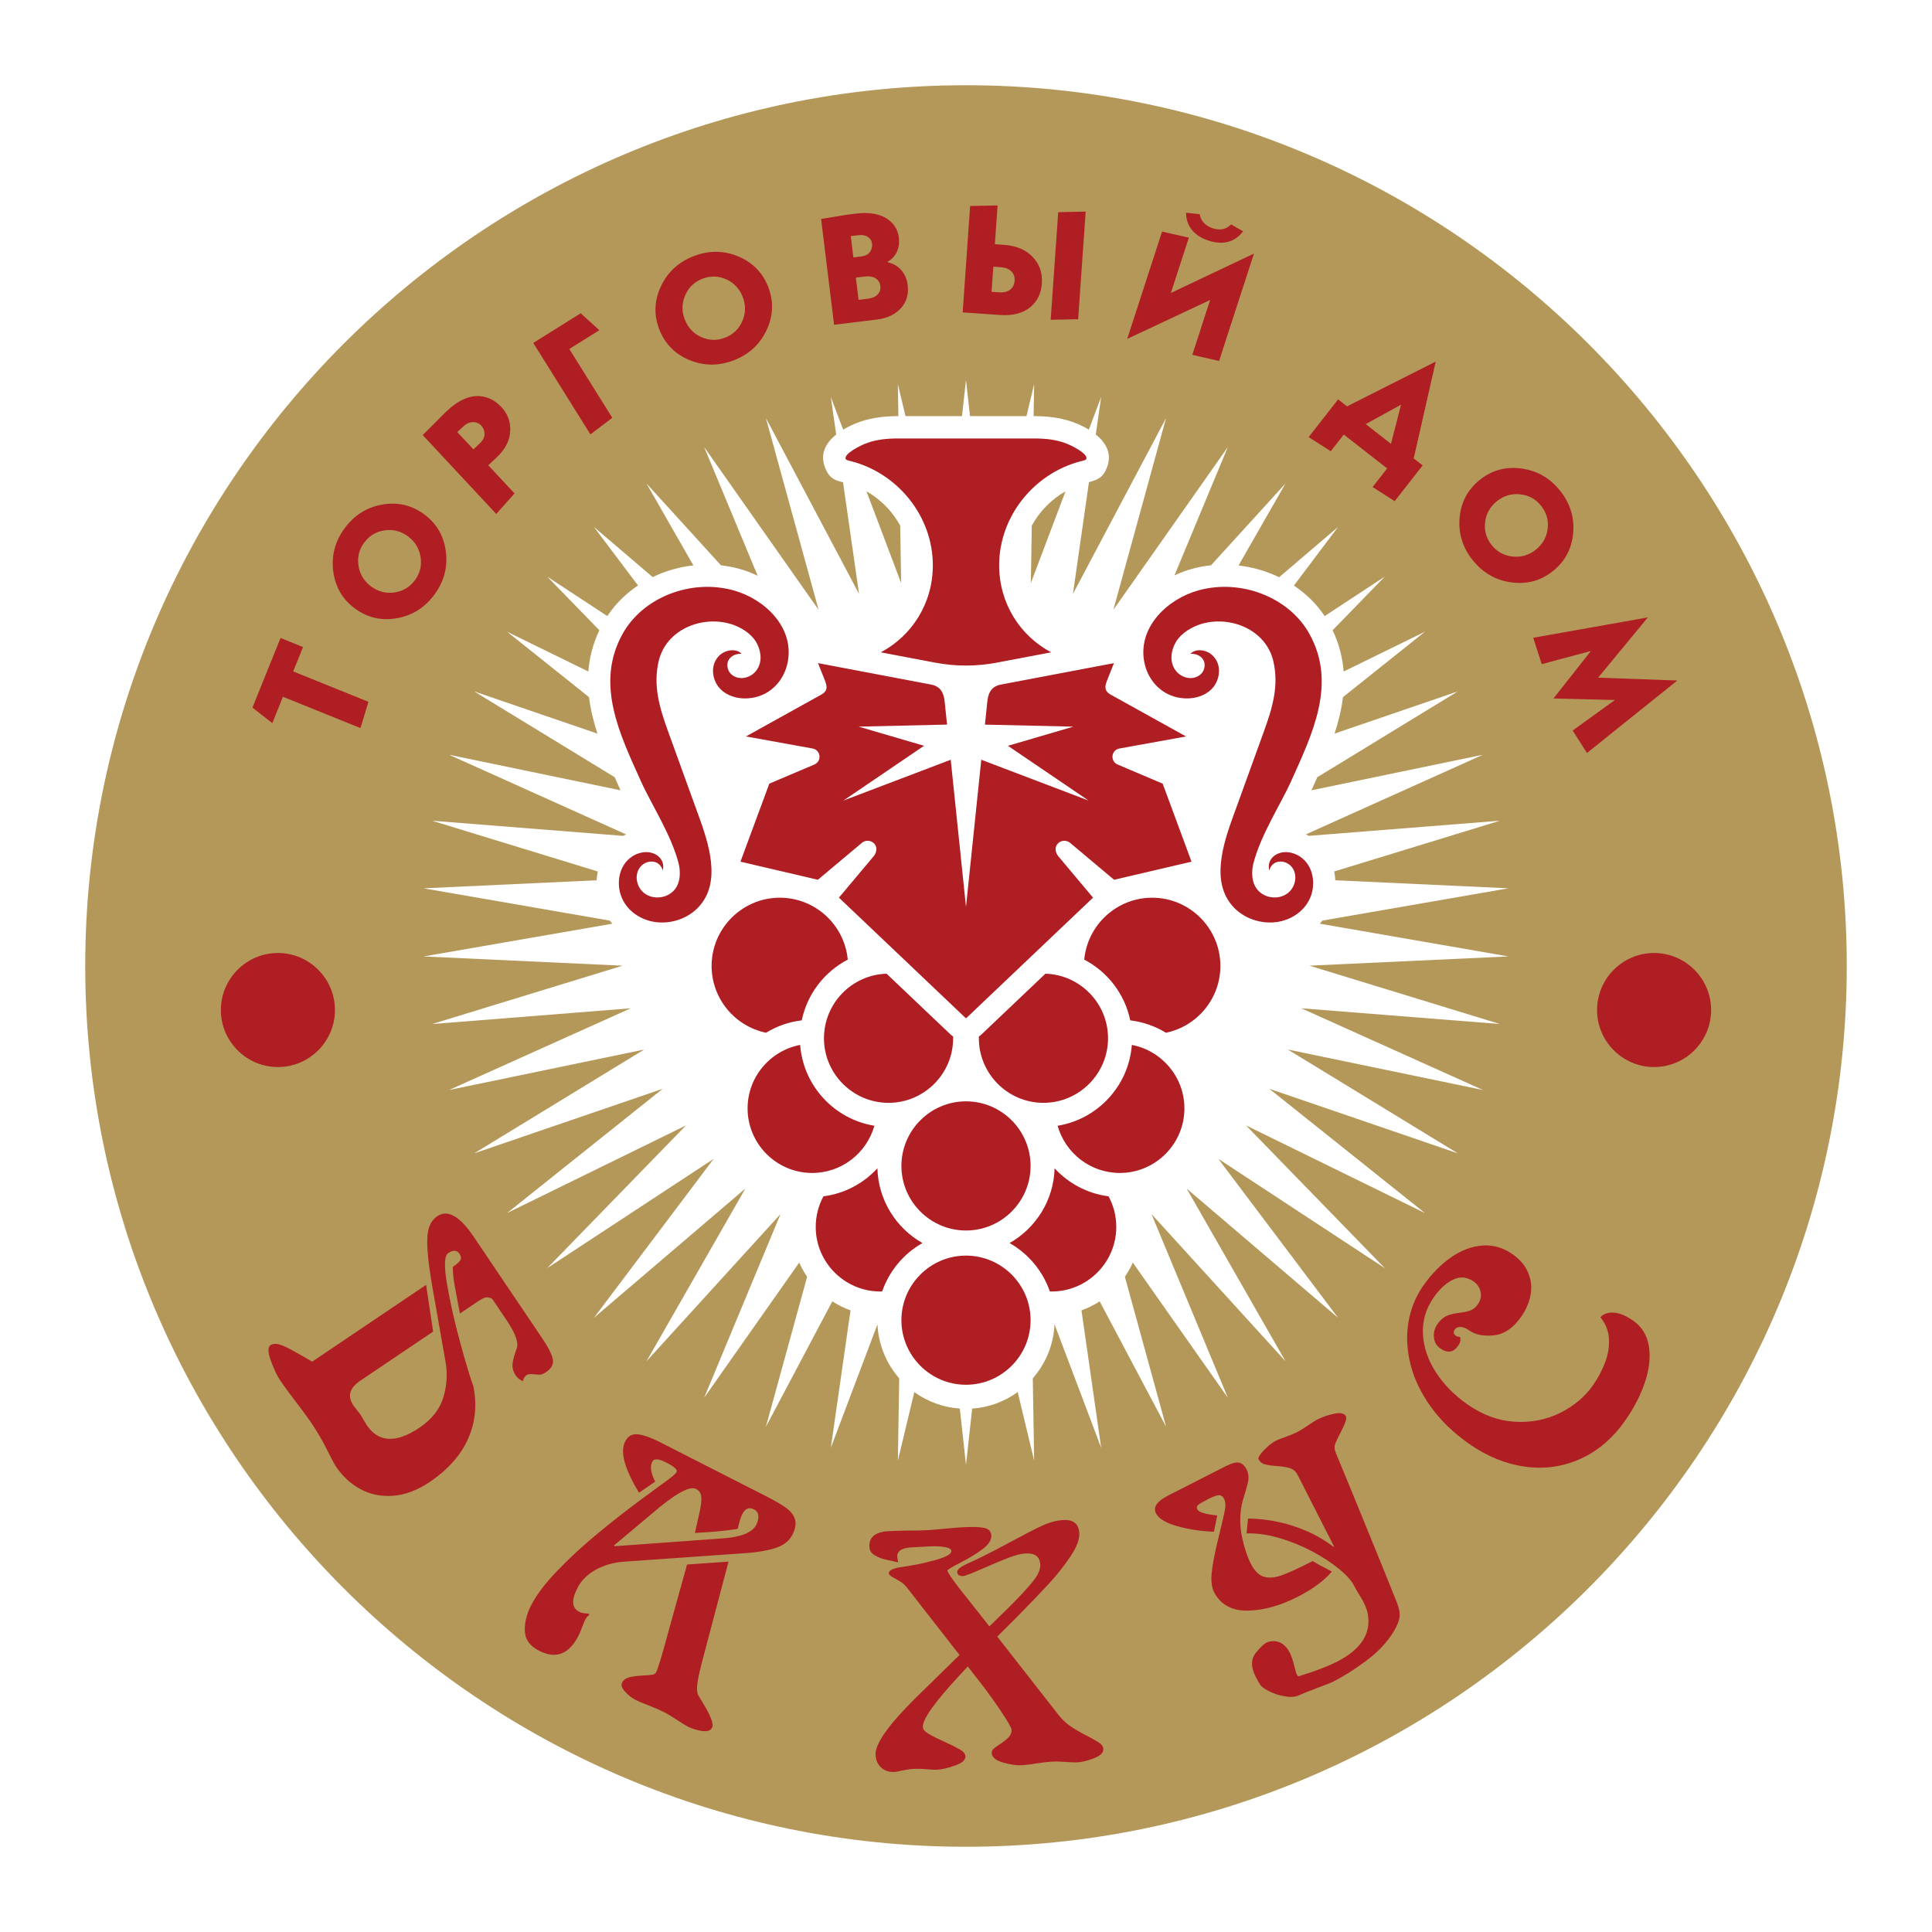 <?xml version="1.0" encoding="utf-8"?>
<!-- Generator: Adobe Illustrator 13.0.0, SVG Export Plug-In . SVG Version: 6.00 Build 14948)  -->
<!DOCTYPE svg PUBLIC "-//W3C//DTD SVG 1.0//EN" "http://www.w3.org/TR/2001/REC-SVG-20010904/DTD/svg10.dtd">
<svg version="1.0" id="Layer_1" xmlns="http://www.w3.org/2000/svg" xmlns:xlink="http://www.w3.org/1999/xlink" x="0px" y="0px"
	 width="192.756px" height="192.756px" viewBox="0 0 192.756 192.756" enable-background="new 0 0 192.756 192.756"
	 xml:space="preserve">
<g>
	<polygon fill-rule="evenodd" clip-rule="evenodd" fill="#FFFFFF" points="0,0 192.756,0 192.756,192.756 0,192.756 0,0 	"/>
	<path fill-rule="evenodd" clip-rule="evenodd" fill="#B4985A" d="M96.378,8.504c48.399,0,87.874,39.475,87.874,87.874
		s-39.475,87.874-87.874,87.874S8.504,144.777,8.504,96.378S47.979,8.504,96.378,8.504L96.378,8.504z"/>
	<path fill-rule="evenodd" clip-rule="evenodd" fill="#AF1E23" d="M30.234,64.557l-0.982,2.43l7.507,3.033l-0.793,2.624
		l-7.736-3.126l-1.063,2.631l-1.982-1.553l2.806-6.946L30.234,64.557L30.234,64.557z M42.293,51.293
		c1.246,0.906,1.975,2.138,2.184,3.696c0.21,1.558-0.159,2.99-1.107,4.295c-0.954,1.313-2.201,2.11-3.741,2.391
		c-1.54,0.281-2.937-0.035-4.191-0.946c-1.247-0.906-1.975-2.138-2.185-3.696c-0.209-1.559,0.16-2.99,1.107-4.295
		c0.955-1.313,2.201-2.11,3.741-2.391C39.642,50.066,41.039,50.382,42.293,51.293L42.293,51.293z M40.689,53.502
		c-0.711-0.517-1.489-0.711-2.336-0.585c-0.846,0.127-1.524,0.542-2.035,1.244c-0.504,0.694-0.686,1.467-0.543,2.318
		c0.142,0.851,0.565,1.532,1.268,2.042c0.711,0.517,1.49,0.712,2.335,0.585c0.846-0.127,1.524-0.542,2.035-1.244
		c0.504-0.694,0.686-1.467,0.543-2.318C41.814,54.693,41.392,54.012,40.689,53.502L40.689,53.502z M50.024,40.615
		c0.621,0.666,0.916,1.437,0.885,2.313c-0.027,0.987-0.479,1.89-1.356,2.707l-0.839,0.783l2.623,2.813l-1.827,2.044l-7.341-7.873
		c0.242-0.226,0.53-0.508,0.864-0.848c0.834-0.849,1.346-1.361,1.536-1.538c1.262-1.178,2.464-1.663,3.606-1.454
		C48.871,39.689,49.488,40.041,50.024,40.615L50.024,40.615z M48.006,42.454c-0.219-0.234-0.496-0.346-0.833-0.336
		c-0.336,0.01-0.652,0.153-0.947,0.428l-0.602,0.561l1.608,1.724l0.635-0.592c0.326-0.303,0.483-0.634,0.474-0.993
		C48.33,42.944,48.218,42.681,48.006,42.454L48.006,42.454z M59.799,32.945L56.8,34.819l4.29,6.866l-2.183,1.657l-5.704-9.128
		l4.735-2.959L59.799,32.945L59.799,32.945z M76.657,28.66c0.552,1.438,0.492,2.868-0.181,4.289s-1.762,2.421-3.268,2.999
		c-1.516,0.582-2.996,0.571-4.44-0.032s-2.444-1.628-3-3.076c-0.552-1.438-0.492-2.869,0.181-4.29s1.762-2.421,3.268-2.999
		c1.515-0.582,2.995-0.571,4.439,0.032S76.101,27.211,76.657,28.66L76.657,28.66z M74.108,29.638
		c-0.315-0.821-0.862-1.408-1.641-1.763c-0.778-0.354-1.573-0.376-2.384-0.065c-0.801,0.308-1.374,0.856-1.718,1.648
		c-0.344,0.791-0.361,1.592-0.049,2.403c0.314,0.82,0.862,1.408,1.64,1.763c0.779,0.354,1.573,0.376,2.384,0.065
		c0.801-0.308,1.374-0.856,1.718-1.648C74.403,31.25,74.419,30.448,74.108,29.638L74.108,29.638z M90.559,28.441
		c0.113,0.923-0.115,1.696-0.684,2.318s-1.362,0.996-2.378,1.12l-4.28,0.525l-1.297-10.56c0.103-0.013,0.542-0.085,1.317-0.216
		c0.775-0.132,1.337-0.219,1.687-0.262c0.441-0.054,0.783-0.088,1.026-0.103c0.243-0.014,0.527-0.01,0.853,0.013
		c0.864,0.081,1.555,0.361,2.072,0.839c0.459,0.433,0.728,0.963,0.804,1.589c0.06,0.482,0.009,0.921-0.151,1.315
		c-0.192,0.472-0.512,0.833-0.96,1.087l0.007,0.062c0.558,0.129,1.009,0.395,1.356,0.794C90.278,27.363,90.487,27.855,90.559,28.441
		L90.559,28.441z M87.005,24.314c-0.037-0.297-0.179-0.525-0.428-0.682c-0.248-0.157-0.557-0.213-0.926-0.168l-0.77,0.095
		l0.261,2.125l0.754-0.092c0.421-0.052,0.72-0.203,0.897-0.454S87.042,24.612,87.005,24.314L87.005,24.314z M87.835,28.525
		c-0.036-0.288-0.163-0.517-0.381-0.688c-0.278-0.227-0.673-0.308-1.186-0.245L85.39,27.7l0.272,2.217l0.893-0.11
		c0.513-0.063,0.876-0.238,1.091-0.524C87.808,29.065,87.87,28.812,87.835,28.525L87.835,28.525z M107.567,31.848l-2.74,0.057
		l0.751-10.737l2.74-0.058L107.567,31.848L107.567,31.848z M103.945,28.283c-0.067,0.969-0.433,1.742-1.095,2.318
		c-0.75,0.642-1.774,0.918-3.074,0.827l-3.729-0.261l0.742-10.614l2.74-0.057l-0.271,3.868l0.882,0.062
		c1.32,0.092,2.321,0.535,3.001,1.33C103.747,26.45,104.015,27.292,103.945,28.283L103.945,28.283z M101.229,28
		c0.025-0.372-0.082-0.679-0.324-0.924s-0.596-0.384-1.06-0.417l-0.742-0.052l-0.176,2.507l0.805,0.056
		c0.412,0.028,0.758-0.059,1.037-0.262C101.048,28.705,101.201,28.402,101.229,28L101.229,28z M124.022,23.073
		c-0.502,0.674-1.135,1.05-1.899,1.128c-0.474,0.053-0.991-0.012-1.552-0.194c-0.551-0.179-1.002-0.429-1.354-0.75
		c-0.579-0.525-0.875-1.203-0.888-2.033l1.369,0.151c0.065,0.402,0.251,0.734,0.557,0.996c0.204,0.175,0.443,0.308,0.719,0.397
		c0.296,0.096,0.565,0.135,0.811,0.116c0.389-0.025,0.736-0.19,1.041-0.493L124.022,23.073L124.022,23.073z M121.629,36.011
		l-2.673-0.608l1.778-5.472l-8.274,3.883l3.479-10.709l2.673,0.607l-1.793,5.517l8.289-3.928L121.629,36.011L121.629,36.011z
		 M139.15,50.002l-2.207-1.409l1.452-1.858l-4.326-3.38l-1.299,1.662l-2.206-1.409l2.941-3.764l0.892,0.697l8.844-4.467
		l-2.194,9.662l0.892,0.697L139.15,50.002L139.15,50.002z M138.779,44.28l1.001-3.902l-3.52,1.935L138.779,44.28L138.779,44.28z
		 M154.961,56.956c-1.198,0.969-2.576,1.354-4.136,1.153c-1.56-0.2-2.847-0.928-3.862-2.182c-1.021-1.261-1.468-2.672-1.341-4.232
		c0.127-1.56,0.793-2.828,1.998-3.804c1.198-0.97,2.576-1.354,4.136-1.153s2.847,0.928,3.862,2.181
		c1.021,1.262,1.469,2.672,1.341,4.232C156.832,54.711,156.166,55.979,154.961,56.956L154.961,56.956z M153.243,54.834
		c0.683-0.553,1.072-1.255,1.169-2.105s-0.128-1.612-0.675-2.288c-0.54-0.667-1.239-1.042-2.099-1.125
		c-0.858-0.083-1.625,0.149-2.3,0.695c-0.684,0.553-1.073,1.255-1.17,2.105c-0.097,0.85,0.129,1.612,0.675,2.287
		c0.54,0.667,1.24,1.042,2.099,1.125S152.568,55.38,153.243,54.834L153.243,54.834z M158.331,75.127l-1.424-2.245l4.212-3.042
		l-6.13-0.153l3.73-4.734l-4.899,1.309l-0.852-2.632l11.442-2.033l-4.966,6.013l7.902,0.285L158.331,75.127L158.331,75.127z"/>
	<path fill-rule="evenodd" clip-rule="evenodd" fill="#AF1E23" d="M49.134,129.627c-0.065-0.076-0.213-0.137-0.437-0.182
		c-0.223-0.043-0.524,0.066-0.905,0.324l-1.908,1.287c-0.134-0.727-0.259-1.377-0.367-1.953c-0.112-0.572-0.2-1.09-0.265-1.553
		c-0.058-0.463-0.083-0.848-0.066-1.158c0.345-0.234,0.581-0.439,0.716-0.625s0.113-0.418-0.07-0.688
		c-0.248-0.369-0.62-0.385-1.121-0.047c-0.386,0.26-0.417,1.305-0.102,3.131c0.312,1.83,0.755,3.777,1.325,5.861
		c0.571,2.074,0.995,3.488,1.282,4.23c0.271,1.295,0.273,2.537,0.008,3.719c-0.271,1.186-0.772,2.266-1.505,3.242
		c-0.737,0.979-1.669,1.848-2.8,2.611c-1.264,0.852-2.498,1.322-3.704,1.408c-1.207,0.084-2.298-0.137-3.268-0.672
		c-0.967-0.531-1.774-1.271-2.416-2.223c-0.158-0.234-0.465-0.809-0.919-1.721c-0.454-0.91-0.975-1.803-1.562-2.672
		c-0.316-0.467-0.818-1.152-1.508-2.057c-0.699-0.906-1.222-1.625-1.585-2.162c-0.31-0.459-0.618-1.115-0.929-1.961
		c-0.311-0.848-0.326-1.365-0.036-1.561c0.198-0.133,0.451-0.164,0.766-0.096c0.31,0.072,0.713,0.234,1.197,0.496
		c0.492,0.264,1.227,0.678,2.198,1.246l11.361-7.662l0.699,4.664l-7.252,4.891c-1.085,0.732-1.323,1.549-0.715,2.449
		c0.081,0.119,0.204,0.283,0.377,0.502c0.173,0.217,0.301,0.385,0.381,0.504c0.068,0.102,0.165,0.264,0.292,0.492
		s0.224,0.391,0.289,0.488c1.178,1.746,2.935,1.832,5.27,0.258c1.227-0.828,2.022-1.84,2.382-3.031
		c0.355-1.189,0.425-2.395,0.202-3.607l-1.288-7.322c-0.279-1.605-0.451-2.879-0.503-3.82c-0.06-0.943-0.009-1.66,0.148-2.16
		c0.157-0.5,0.432-0.887,0.832-1.156c1.034-0.697,2.243-0.016,3.632,2.045l6.904,10.234c0.54,0.801,0.864,1.451,0.982,1.953
		s-0.104,0.945-0.665,1.324c-0.244,0.164-0.448,0.248-0.612,0.252c-0.167,0-0.397-0.014-0.69-0.043
		c-0.294-0.029-0.499-0.004-0.627,0.082c-0.147,0.1-0.252,0.23-0.316,0.395c-0.064,0.162-0.086,0.238-0.068,0.227
		c-0.324-0.164-0.553-0.344-0.686-0.541c-0.276-0.41-0.394-0.811-0.344-1.213c0.049-0.395,0.191-0.918,0.43-1.574
		c0.185-0.559-0.168-1.498-1.058-2.816L49.134,129.627L49.134,129.627z M65.847,143.883l10.605,5.404
		c0.879,0.447,1.541,0.834,1.99,1.162c0.454,0.332,0.741,0.707,0.871,1.135c0.133,0.436,0.047,0.945-0.255,1.539
		c-0.302,0.592-0.823,1.018-1.566,1.279c-0.743,0.262-1.711,0.441-2.908,0.541l-12.319,0.865c-1.039,0.074-1.976,0.338-2.815,0.799
		c-0.839,0.463-1.453,1.07-1.838,1.826c-0.617,1.211-0.558,2,0.168,2.369c0.183,0.094,0.385,0.146,0.601,0.164
		c0.218,0.012,0.327,0.018,0.322,0.014c0.074,0.039,0.099,0.088,0.068,0.148c0.002-0.006-0.042,0.033-0.135,0.129
		c-0.095,0.09-0.172,0.193-0.232,0.311c-0.101,0.199-0.22,0.48-0.351,0.836c-0.137,0.354-0.248,0.621-0.336,0.793
		c-0.944,1.854-2.257,2.354-3.936,1.498c-0.904-0.461-1.378-1.107-1.418-1.941c-0.036-0.834,0.171-1.693,0.622-2.578
		c0.548-1.076,1.438-2.246,2.667-3.512c1.225-1.268,2.538-2.479,3.933-3.627c1.393-1.158,2.759-2.229,4.101-3.225
		c1.344-0.99,2.214-1.635,2.618-1.928c0.703-0.486,1.102-0.832,1.203-1.029c0.111-0.217-0.239-0.531-1.049-0.945
		c-0.751-0.383-1.212-0.406-1.38-0.074c-0.244,0.479-0.145,1.139,0.295,1.986l-1.618,1.109c-1.442-2.383-1.905-4.088-1.39-5.1
		c0.282-0.553,0.71-0.797,1.285-0.727C64.226,143.17,64.958,143.43,65.847,143.883L65.847,143.883z M64.989,151.062l-3.715,3.115
		l0.029,0.09l10.776-0.781c1.851-0.127,2.978-0.58,3.37-1.352c0.161-0.316,0.233-0.615,0.21-0.9
		c-0.018-0.283-0.158-0.496-0.429-0.635c-0.494-0.252-0.882-0.102-1.166,0.457c-0.161,0.316-0.313,0.811-0.46,1.477
		c-1.078,0.186-2.504,0.322-4.271,0.406l0.493-2.213c0.131-0.611,0.182-1.09,0.138-1.43s-0.216-0.59-0.527-0.748
		C68.789,148.219,67.31,149.059,64.989,151.062L64.989,151.062z M68.548,156.092l4.136-0.287l-2.527,9.574
		c-0.36,1.342-0.558,2.256-0.596,2.746c-0.046,0.492-0.001,0.846,0.126,1.047c0.118,0.197,0.309,0.518,0.583,0.969
		c0.272,0.443,0.492,0.879,0.662,1.303c0.175,0.424,0.21,0.734,0.112,0.928c-0.148,0.291-0.479,0.402-0.997,0.332
		c-0.515-0.076-0.997-0.229-1.447-0.457c-0.232-0.119-0.603-0.344-1.104-0.68c-0.498-0.33-0.908-0.576-1.234-0.742
		c-0.39-0.197-0.894-0.418-1.507-0.656c-0.621-0.234-1.065-0.424-1.342-0.564c-0.375-0.191-0.726-0.469-1.048-0.826
		c-0.327-0.359-0.426-0.666-0.303-0.908c0.124-0.242,0.34-0.41,0.648-0.502c0.303-0.096,0.72-0.156,1.253-0.189
		s0.896-0.061,1.096-0.088c0.194-0.027,0.331-0.111,0.401-0.25c0.199-0.391,0.588-1.668,1.162-3.82L68.548,156.092L68.548,156.092z
		 M99.499,163.285l6.11,7.814c0.352,0.447,0.748,0.82,1.187,1.125c0.438,0.299,0.959,0.605,1.552,0.906
		c0.599,0.309,1.034,0.551,1.305,0.736c0.271,0.191,0.414,0.395,0.427,0.623c0.02,0.375-0.292,0.686-0.939,0.932
		c-0.647,0.25-1.207,0.385-1.688,0.41c-0.228,0.012-0.611-0.002-1.157-0.045c-0.541-0.039-0.991-0.049-1.345-0.029
		c-0.382,0.02-0.896,0.08-1.534,0.18c-0.633,0.105-1.118,0.164-1.45,0.182c-0.532,0.027-1.164-0.061-1.896-0.271
		c-0.728-0.207-1.104-0.531-1.128-0.969c-0.008-0.154,0.062-0.297,0.211-0.428c0.148-0.123,0.395-0.303,0.738-0.527
		c0.338-0.229,0.604-0.447,0.782-0.65c0.178-0.209,0.26-0.441,0.246-0.701c-0.007-0.133-0.181-0.475-0.514-1.012
		c-0.334-0.537-0.779-1.203-1.337-1.99c-0.563-0.791-1.112-1.523-1.653-2.205l-0.863-1.1l-0.915,0.986
		c-2.417,2.613-3.605,4.297-3.565,5.051c0.012,0.227,0.184,0.445,0.522,0.648c0.338,0.211,0.852,0.473,1.551,0.785
		c0.706,0.318,1.235,0.586,1.608,0.799c0.367,0.219,0.556,0.443,0.568,0.676c0.02,0.377-0.325,0.688-1.034,0.936
		c-0.714,0.254-1.317,0.393-1.821,0.418c-0.205,0.012-0.55-0.004-1.03-0.051c-0.485-0.041-0.896-0.053-1.245-0.035
		c-0.371,0.02-0.757,0.074-1.158,0.16c-0.4,0.094-0.659,0.141-0.786,0.146c-0.537,0.029-0.983-0.115-1.333-0.436
		c-0.344-0.314-0.533-0.736-0.561-1.27c-0.058-1.096,1.297-3.01,4.068-5.742l4.309-4.217l-5.113-6.561
		c-0.245-0.326-0.461-0.547-0.651-0.676c-0.189-0.123-0.453-0.277-0.785-0.459c-0.331-0.176-0.5-0.324-0.505-0.43
		c-0.017-0.326,0.438-0.549,1.364-0.664c1.13-0.16,2.228-0.389,3.295-0.689c1.072-0.301,1.595-0.6,1.58-0.898
		c-0.01-0.189-0.228-0.316-0.665-0.393c-0.437-0.072-0.899-0.098-1.392-0.072l-1.888,0.1c-0.997,0.053-1.479,0.365-1.449,0.947
		c0.005,0.111,0.038,0.297,0.096,0.555c-0.427-0.1-0.848-0.188-1.253-0.283c-0.41-0.09-0.778-0.23-1.105-0.432
		c-0.327-0.193-0.502-0.473-0.521-0.838c-0.051-0.975,0.599-1.496,1.95-1.568c0.521-0.027,1.169-0.043,1.957-0.053
		c0.783-0.002,1.381-0.016,1.796-0.037c0.421-0.023,1.023-0.07,1.802-0.15c0.779-0.074,1.431-0.125,1.946-0.152
		c0.897-0.047,1.57-0.021,2.014,0.072c0.443,0.1,0.679,0.348,0.7,0.752c0.023,0.459-0.269,0.918-0.872,1.367
		c-0.604,0.453-1.341,0.902-2.211,1.348c-0.87,0.445-1.301,0.707-1.297,0.779c0.009,0.172,0.395,0.75,1.158,1.742l3.031,3.834
		l1.838-1.795c1.077-1.068,1.896-1.943,2.444-2.615c0.554-0.674,0.817-1.254,0.792-1.746c-0.042-0.797-0.528-1.166-1.458-1.117
		c-0.465,0.023-1.035,0.166-1.704,0.428c-0.664,0.258-1.544,0.625-2.629,1.098c-1.086,0.475-1.711,0.717-1.883,0.727
		c-0.393,0.02-0.6-0.113-0.615-0.4c-0.013-0.25,0.338-0.535,1.054-0.85c1.128-0.51,2.464-1.178,4.008-2.014
		c1.539-0.83,2.685-1.424,3.422-1.762c0.743-0.34,1.443-0.525,2.103-0.561c1.019-0.053,1.547,0.385,1.596,1.316
		c0.032,0.619-0.26,1.395-0.889,2.328c-0.628,0.932-1.362,1.857-2.203,2.773c-0.846,0.91-1.888,1.998-3.127,3.252L99.499,163.285
		L99.499,163.285z M130.972,155.748c0.27,0.174,0.601,0.359,0.999,0.566c0.391,0.205,0.696,0.367,0.908,0.477
		c-0.752,0.906-1.901,1.754-3.447,2.541c-1.704,0.867-3.339,1.322-4.906,1.361c-1.562,0.037-2.685-0.555-3.368-1.775
		c-0.262-0.514-0.351-1.178-0.266-1.998c0.078-0.824,0.291-1.922,0.628-3.301c0.339-1.373,0.562-2.326,0.667-2.854
		c0.11-0.529,0.09-0.936-0.059-1.227c-0.126-0.246-0.298-0.365-0.514-0.361c-0.221,0.008-0.569,0.129-1.049,0.373
		c-0.553,0.283-0.898,0.482-1.034,0.607c-0.135,0.125-0.153,0.271-0.065,0.445c0.141,0.275,0.797,0.477,1.978,0.598l-0.329,1.623
		c-1.354-0.057-2.591-0.248-3.707-0.568c-1.118-0.326-1.811-0.746-2.077-1.27c-0.312-0.611,0.095-1.205,1.217-1.777l5.725-2.916
		c0.618-0.314,1.073-0.436,1.374-0.357c0.295,0.08,0.537,0.299,0.729,0.674c0.209,0.41,0.245,0.871,0.107,1.395
		s-0.3,1.074-0.474,1.648c-0.176,0.58-0.271,1.287-0.267,2.127c-0.001,0.84,0.19,1.861,0.574,3.066
		c0.149,0.439,0.311,0.83,0.487,1.176c0.362,0.713,0.8,1.143,1.312,1.293c0.509,0.145,1.111,0.092,1.813-0.166
		C128.625,156.893,129.638,156.428,130.972,155.748L130.972,155.748z M135.094,158.207c0.104,0.203,0.264,0.482,0.484,0.842
		c0.222,0.361,0.383,0.641,0.479,0.828c0.211,0.414,0.348,0.805,0.41,1.172c0.347,1.939-0.688,3.523-3.098,4.752
		c-0.88,0.447-2.131,0.924-3.759,1.43c-0.078,0.039-0.148-0.012-0.219-0.15c-0.056-0.109-0.145-0.406-0.27-0.908
		c-0.123-0.496-0.255-0.902-0.403-1.207l-0.048-0.094c-0.36-0.705-0.859-1.086-1.504-1.131c-0.293-0.025-0.567,0.021-0.824,0.152
		c-0.242,0.123-0.558,0.422-0.955,0.898c-0.593,0.643-0.626,1.482-0.101,2.514c0.063,0.123,0.142,0.264,0.225,0.414
		c0.088,0.148,0.138,0.234,0.147,0.256c0.129,0.252,0.445,0.506,0.953,0.758c0.503,0.254,1.047,0.432,1.633,0.52
		c0.589,0.092,1.062,0.043,1.432-0.146c0.208-0.105,0.776-0.332,1.711-0.684c0.93-0.35,1.479-0.566,1.637-0.648
		c0.997-0.508,2.081-1.189,3.242-2.049c1.159-0.854,2.071-1.809,2.73-2.859c0.353-0.578,0.562-1.07,0.633-1.48
		c0.069-0.414-0.029-0.949-0.302-1.607c-0.061-0.156-0.518-1.285-1.364-3.387c-0.85-2.094-1.584-3.891-2.195-5.383
		s-1.138-2.768-1.574-3.834c-0.437-1.064-0.737-1.789-0.899-2.168c-0.161-0.377-0.187-0.707-0.077-0.98
		c0.112-0.27,0.342-0.746,0.689-1.422c0.347-0.674,0.472-1.111,0.371-1.309c-0.144-0.281-0.519-0.371-1.115-0.26
		c-0.602,0.113-1.2,0.318-1.797,0.623c-0.153,0.078-0.445,0.266-0.869,0.555c-0.424,0.291-0.794,0.518-1.11,0.678
		c-0.312,0.158-0.702,0.32-1.172,0.486c-0.465,0.162-0.767,0.277-0.91,0.352c-0.355,0.18-0.754,0.496-1.194,0.951
		c-0.44,0.453-0.624,0.752-0.544,0.91c0.131,0.258,0.341,0.426,0.618,0.506c0.281,0.076,0.684,0.133,1.22,0.17
		c0.535,0.039,0.97,0.109,1.298,0.217c0.336,0.109,0.58,0.32,0.744,0.641l3.651,7.168l-0.06,0.029
		c-0.814-0.623-1.696-1.145-2.646-1.557c-0.948-0.418-1.92-0.727-2.916-0.934c-0.996-0.209-1.983-0.316-2.96-0.328l-0.146,1.486
		c1.009-0.035,2.081,0.115,3.227,0.447c1.141,0.334,2.228,0.768,3.256,1.309s1.923,1.123,2.696,1.75
		C134.314,157.117,134.83,157.689,135.094,158.207L135.094,158.207z M162.148,141.725c-1.243,1.777-2.741,3.055-4.494,3.838
		c-1.757,0.779-3.595,1.037-5.521,0.764c-1.923-0.27-3.775-1.027-5.552-2.27c-1.562-1.094-2.838-2.326-3.823-3.693
		c-0.98-1.363-1.659-2.771-2.024-4.213c-0.37-1.443-0.438-2.844-0.22-4.199c0.224-1.354,0.716-2.58,1.489-3.682
		c0.816-1.168,1.741-2.111,2.767-2.822c1.028-0.715,2.073-1.105,3.143-1.182c1.062-0.076,2.06,0.209,2.99,0.861
		c0.74,0.518,1.254,1.129,1.553,1.832c0.304,0.707,0.386,1.441,0.255,2.209c-0.137,0.764-0.455,1.508-0.964,2.234
		c-0.77,1.1-1.669,1.707-2.696,1.82c-1.022,0.117-1.856-0.053-2.492-0.498c-0.313-0.221-0.596-0.33-0.851-0.332
		c-0.256-0.004-0.44,0.076-0.555,0.24c-0.178,0.254-0.149,0.465,0.092,0.633c0.086,0.061,0.225,0.104,0.431,0.139
		c0.076,0.277,0.012,0.564-0.201,0.867c-0.471,0.674-1.061,0.762-1.773,0.262c-0.391-0.273-0.604-0.646-0.64-1.125
		c-0.042-0.482,0.08-0.918,0.354-1.309c0.28-0.4,0.586-0.672,0.92-0.811c0.333-0.146,0.738-0.242,1.213-0.303
		c0.472-0.055,0.853-0.133,1.133-0.234c0.285-0.098,0.536-0.301,0.756-0.615c0.289-0.414,0.379-0.83,0.279-1.26
		c-0.1-0.428-0.326-0.762-0.685-1.014c-0.668-0.467-1.353-0.533-2.052-0.191c-0.701,0.334-1.343,0.922-1.925,1.752
		c-0.794,1.137-1.156,2.357-1.088,3.672c0.068,1.312,0.496,2.588,1.289,3.812c0.794,1.227,1.842,2.291,3.136,3.197
		c1.517,1.062,3.092,1.645,4.729,1.742c1.637,0.096,3.142-0.197,4.526-0.879c1.38-0.686,2.476-1.604,3.283-2.756
		c0.499-0.713,0.9-1.469,1.205-2.262c0.302-0.799,0.433-1.594,0.389-2.383c-0.043-0.787-0.328-1.502-0.852-2.146
		c0.319-0.35,0.778-0.504,1.355-0.457c0.585,0.043,1.222,0.312,1.926,0.807c0.84,0.588,1.356,1.416,1.545,2.482
		c0.188,1.064,0.069,2.248-0.35,3.553C163.729,139.109,163.064,140.418,162.148,141.725L162.148,141.725z"/>
	<path fill-rule="evenodd" clip-rule="evenodd" fill="#AF1E23" d="M27.727,95.08c-3.134,0-5.691,2.557-5.691,5.691
		c0,3.133,2.557,5.689,5.691,5.689s5.691-2.557,5.691-5.689C33.418,97.637,30.861,95.08,27.727,95.08L27.727,95.08z M165.029,95.08
		c3.134,0,5.69,2.557,5.69,5.691c0,3.133-2.557,5.689-5.69,5.689c-3.135,0-5.691-2.557-5.691-5.689
		C159.338,97.637,161.895,95.08,165.029,95.08L165.029,95.08z"/>
	<path fill-rule="evenodd" clip-rule="evenodd" fill="#FFFFFF" d="M96.378,37.907l0.396,3.608h5.637l0.764-3.181l-0.053,3.181h0.008
		c1.278,0,2.58,0.137,3.795,0.555c0.537,0.186,1.144,0.451,1.708,0.795l1.23-3.258l-0.536,3.742c0.965,0.777,1.608,1.829,1.17,3.132
		c-0.38,1.128-0.892,1.361-1.852,1.624l-1.597,11.144l9.292-17.542l-5.26,19.135l11.421-16.241l-5.325,12.806
		c1.147-0.545,2.385-0.877,3.649-1.01l7.425-8.155l-4.68,8.175c1.402,0.164,2.781,0.561,4.052,1.171l5.875-5.015l-4.406,5.85
		c1.204,0.801,2.258,1.822,3.069,3.043l5.999-3.938l-5.204,5.353c0.657,1.382,0.997,2.754,1.099,4.117l8.108-3.971l-8.175,6.527
		c-0.147,1.221-0.447,2.434-0.839,3.638l12.294-4.21l-14.013,8.557c-0.193,0.438-0.389,0.874-0.584,1.308c0,0,0,0.001-0.001,0.001
		l17.104-3.547l-17.657,7.943c0.102,0.047,0.2,0.097,0.297,0.149l19.054-1.51l-16.528,5.063c0.059,0.289,0.096,0.583,0.111,0.879
		l17.271,0.801l-18.559,3.22c-0.085,0.107-0.173,0.211-0.264,0.311l18.822,3.266l-19.859,0.921l19.006,5.822l-19.818-1.572
		l18.125,8.154l-19.465-4.037l16.958,10.355l-18.805-6.439l15.524,12.396l-17.848-8.742l13.845,14.24l-16.609-10.906l11.947,15.859
		L118.39,118.58l9.861,17.229l-13.369-14.684l7.62,18.326l-9.481-13.482c-0.221,0.498-0.486,0.973-0.791,1.418l4.111,14.959
		l-6.626-12.51c-0.564,0.365-1.174,0.668-1.816,0.9l1.965,13.709l-4.652-12.314c-0.096,2.055-0.899,3.93-2.171,5.387l0.135,8.201
		l-1.639-6.83c-1.297,0.936-2.854,1.529-4.542,1.646l-0.617,5.609l-0.616-5.609c-1.687-0.117-3.245-0.711-4.542-1.646l-1.638,6.83
		l0.134-8.201c-1.271-1.457-2.074-3.332-2.171-5.387l-4.652,12.314l1.965-13.709c-0.643-0.23-1.252-0.535-1.816-0.9l-6.625,12.51
		l4.111-14.959c-0.305-0.445-0.57-0.92-0.792-1.418l-9.481,13.482l7.62-18.326l-13.37,14.684l9.861-17.229l-15.108,12.896
		l11.947-15.859l-16.609,10.906l13.845-14.24l-17.848,8.742l15.524-12.396l-18.805,6.439l16.958-10.355l-19.465,4.037l18.125-8.154
		l-19.818,1.572l19.006-5.822l-19.859-0.921l18.837-3.268c-0.092-0.099-0.18-0.201-0.265-0.307l-18.572-3.222l17.27-0.801
		c0.016-0.296,0.053-0.591,0.112-0.879l-16.528-5.063l19.054,1.51c0.097-0.053,0.196-0.103,0.297-0.149l-17.658-7.943L61.91,78.85
		c0,0,0-0.001,0-0.001c-0.195-0.435-0.391-0.871-0.584-1.308l-14.013-8.557l12.293,4.21c-0.391-1.205-0.69-2.417-0.838-3.639
		l-8.175-6.527l8.107,3.971c0.103-1.362,0.442-2.735,1.099-4.117l-5.204-5.353l5.998,3.938c0.812-1.227,1.862-2.252,3.062-3.056
		l-4.397-5.836l5.858,5.001c1.271-0.614,2.653-1.009,4.062-1.168l-4.674-8.165l7.43,8.161c0.623,0.069,1.24,0.186,1.846,0.353
		c0.612,0.169,1.223,0.4,1.813,0.688l-5.34-12.843l11.42,16.241l-5.259-19.135l9.292,17.542l-1.595-11.131
		c-0.86-0.21-1.443-0.418-1.853-1.636c-0.439-1.303,0.205-2.355,1.169-3.132l-0.536-3.742l1.23,3.258
		c0.565-0.344,1.171-0.609,1.708-0.795c1.215-0.418,2.517-0.555,3.795-0.555h0.008l-0.052-3.181l0.763,3.181h5.637L96.378,37.907
		L96.378,37.907z M102.943,52.439l-0.095,5.733l3.459-9.155C104.889,49.824,103.718,51.02,102.943,52.439L102.943,52.439z
		 M86.449,49.018l3.458,9.154l-0.094-5.734c-0.669-1.227-1.637-2.291-2.818-3.082C86.817,49.237,86.635,49.124,86.449,49.018
		L86.449,49.018z"/>
	<path fill-rule="evenodd" clip-rule="evenodd" fill="#AF1E23" d="M66.125,86.848c-0.335-1.229-1.881-1.111-2.411-0.104
		c-0.419,0.796-0.141,1.917,0.697,2.46c0.992,0.643,2.523,0.36,3.135-0.804c0.302-0.575,0.358-1.415,0.179-2.167
		c-0.674-2.819-2.769-6.033-3.783-8.292c-2.116-4.711-4.588-9.735-1.823-14.705c2.035-3.655,6.822-5.509,11.071-4.335
		c3.062,0.845,6.037,3.636,5.414,7.094c-0.355,1.973-1.883,3.592-4.084,3.684c-1.456,0.061-2.917-0.629-3.297-2.088
		c-0.205-0.786-0.052-1.588,0.517-2.161c0.649-0.654,1.755-0.742,2.245-0.201c-0.78-0.035-1.478,0.435-1.41,1.238
		c0.051,0.599,0.446,0.94,0.872,1.093c0.709,0.255,1.637-0.034,2.126-0.827c0.504-0.817,0.343-1.882-0.147-2.7
		c-0.518-0.863-1.575-1.496-2.511-1.777c-2.907-0.872-6.464,0.556-7.201,3.715c-0.573,2.457,0.105,4.689,0.927,6.96l2.659,7.347
		c0.966,2.667,2.511,6.405,1.15,9.135c-0.917,1.839-2.871,2.715-4.679,2.618c-1.602-0.086-3.105-1.004-3.722-2.435
		c-0.604-1.401-0.337-3.242,1.005-4.135c0.521-0.346,1.209-0.537,1.832-0.405C65.746,85.239,66.341,85.917,66.125,86.848
		L66.125,86.848z M126.632,86.848c0.335-1.229,1.881-1.111,2.411-0.104c0.419,0.796,0.14,1.917-0.697,2.46
		c-0.992,0.643-2.523,0.36-3.135-0.804c-0.303-0.575-0.358-1.415-0.179-2.167c0.674-2.819,2.769-6.033,3.783-8.292
		c2.116-4.711,4.589-9.735,1.822-14.705c-2.034-3.655-6.821-5.509-11.07-4.335c-3.062,0.845-6.036,3.636-5.414,7.094
		c0.356,1.973,1.883,3.592,4.085,3.684c1.455,0.061,2.917-0.629,3.297-2.088c0.204-0.786,0.052-1.588-0.518-2.161
		c-0.649-0.654-1.755-0.742-2.244-0.201c0.779-0.035,1.478,0.435,1.409,1.238c-0.051,0.599-0.446,0.94-0.872,1.093
		c-0.71,0.255-1.637-0.034-2.127-0.827c-0.504-0.817-0.342-1.882,0.147-2.7c0.518-0.863,1.574-1.496,2.512-1.777
		c2.907-0.872,6.464,0.556,7.2,3.715c0.573,2.457-0.104,4.689-0.927,6.96l-2.659,7.347c-0.966,2.667-2.511,6.405-1.149,9.135
		c0.917,1.839,2.87,2.715,4.679,2.618c1.602-0.086,3.105-1.004,3.722-2.435c0.604-1.401,0.337-3.242-1.006-4.135
		c-0.521-0.346-1.209-0.537-1.832-0.405C127.011,85.239,126.415,85.917,126.632,86.848L126.632,86.848z M104.928,128.852
		c3.55,0,6.444-2.895,6.444-6.443c0-1.104-0.28-2.143-0.772-3.053c-2.117-0.271-4.004-1.295-5.382-2.795
		c-0.086,3.193-1.877,5.973-4.493,7.459c1.865,1.059,3.311,2.775,4.019,4.83C104.805,128.852,104.866,128.852,104.928,128.852
		L104.928,128.852z M87.828,128.852c0.062,0,0.123,0,0.185-0.002c0.708-2.055,2.154-3.771,4.019-4.83
		c-2.616-1.486-4.408-4.266-4.493-7.459c-1.378,1.5-3.265,2.523-5.382,2.795c-0.492,0.91-0.772,1.949-0.772,3.053
		C81.384,125.957,84.279,128.852,87.828,128.852L87.828,128.852z M77.804,89.564c3.537,0,6.458,2.721,6.777,6.177
		c-2.323,1.212-4.046,3.425-4.59,6.06c-1.292,0.152-2.5,0.586-3.562,1.236c-3.094-0.639-5.432-3.389-5.432-6.667
		C70.997,92.622,74.055,89.564,77.804,89.564L77.804,89.564z M114.952,89.564c3.749,0,6.807,3.058,6.807,6.807
		c0,3.278-2.338,6.028-5.432,6.667c-1.062-0.65-2.27-1.082-3.562-1.236c-0.544-2.635-2.268-4.849-4.591-6.061
		C108.495,92.285,111.415,89.564,114.952,89.564L114.952,89.564z M96.378,122.768c3.55,0,6.444-2.895,6.444-6.445
		c0-3.549-2.895-6.443-6.444-6.443c-3.549,0-6.444,2.895-6.444,6.443C89.934,119.873,92.829,122.768,96.378,122.768L96.378,122.768z
		 M96.378,138.158c3.55,0,6.444-2.895,6.444-6.443s-2.895-6.443-6.444-6.443c-3.549,0-6.444,2.895-6.444,6.443
		S92.829,138.158,96.378,138.158L96.378,138.158z M111.725,117.027c3.55,0,6.444-2.895,6.444-6.443c0-3.141-2.267-5.768-5.246-6.332
		c-0.307,4.09-3.416,7.42-7.405,8.064C106.278,115.029,108.775,117.027,111.725,117.027L111.725,117.027z M81.031,117.027
		c2.949,0,5.446-1.998,6.206-4.711c-3.989-0.645-7.098-3.975-7.404-8.064c-2.98,0.564-5.246,3.191-5.246,6.332
		C74.587,114.133,77.482,117.027,81.031,117.027L81.031,117.027z M87.877,65.083c3.099-1.642,5.192-4.879,5.192-8.678
		c0-4.889-3.469-9.15-8.085-10.371c-0.337-0.089-0.565-0.11-0.616-0.259c-0.165-0.49,1.417-1.331,2.186-1.596
		c0.954-0.329,1.9-0.433,3.071-0.433h13.504c1.171,0,2.117,0.104,3.071,0.433c0.77,0.265,2.352,1.105,2.187,1.596
		c-0.051,0.149-0.278,0.17-0.616,0.259c-4.616,1.221-8.085,5.482-8.085,10.371c0,3.798,2.093,7.036,5.192,8.678l-5.43,1.03
		c-1.017,0.193-2.037,0.289-3.071,0.289c-1.034,0-2.055-0.096-3.071-0.289L87.877,65.083L87.877,65.083z M95.093,103.412
		c0.001,0.059,0.002,0.117,0.002,0.176c0,3.549-2.895,6.443-6.444,6.443c-3.549,0-6.444-2.895-6.444-6.443
		c0-3.484,2.789-6.338,6.248-6.441l6.388,6.07C94.92,103.289,95.003,103.354,95.093,103.412L95.093,103.412z M104.301,97.146
		c3.459,0.104,6.248,2.957,6.248,6.441c0,3.549-2.896,6.443-6.444,6.443c-3.55,0-6.444-2.895-6.444-6.443
		c0-0.059,0.001-0.119,0.002-0.176c0.089-0.059,0.174-0.123,0.25-0.195L104.301,97.146L104.301,97.146z M96.378,101.604L83.7,89.557
		l3.446-4.108c0.298-0.354,0.426-0.865,0.104-1.25c-0.315-0.375-0.882-0.425-1.257-0.11l-4.392,3.685l-7.725-1.805l2.878-7.785
		l4.502-1.911c0.424-0.18,0.623-0.675,0.443-1.098c-0.114-0.268-0.354-0.447-0.622-0.496l-6.655-1.204l7.502-4.164
		c0.732-0.406,0.584-0.899,0.35-1.488l-0.661-1.663l11.283,2.139c1.082,0.205,1.284,1.029,1.357,1.736l0.235,2.258l-8.823,0.203
		l6.528,1.912l-8.046,5.464L94.853,75.8l0,0l1.525,14.68l1.525-14.68l0,0l10.705,4.073l-8.046-5.464l6.528-1.912l-8.823-0.203
		l0.234-2.258c0.073-0.707,0.275-1.53,1.357-1.736l11.282-2.139l-0.661,1.663c-0.233,0.589-0.382,1.082,0.351,1.488l7.503,4.164
		l-6.655,1.204c-0.269,0.048-0.508,0.228-0.622,0.496c-0.179,0.422,0.02,0.918,0.443,1.098l4.502,1.911l2.878,7.785l-7.725,1.805
		l-4.392-3.685c-0.375-0.315-0.942-0.265-1.257,0.11c-0.323,0.385-0.195,0.896,0.103,1.25l3.446,4.108L96.378,101.604
		L96.378,101.604z"/>
</g>
</svg>
